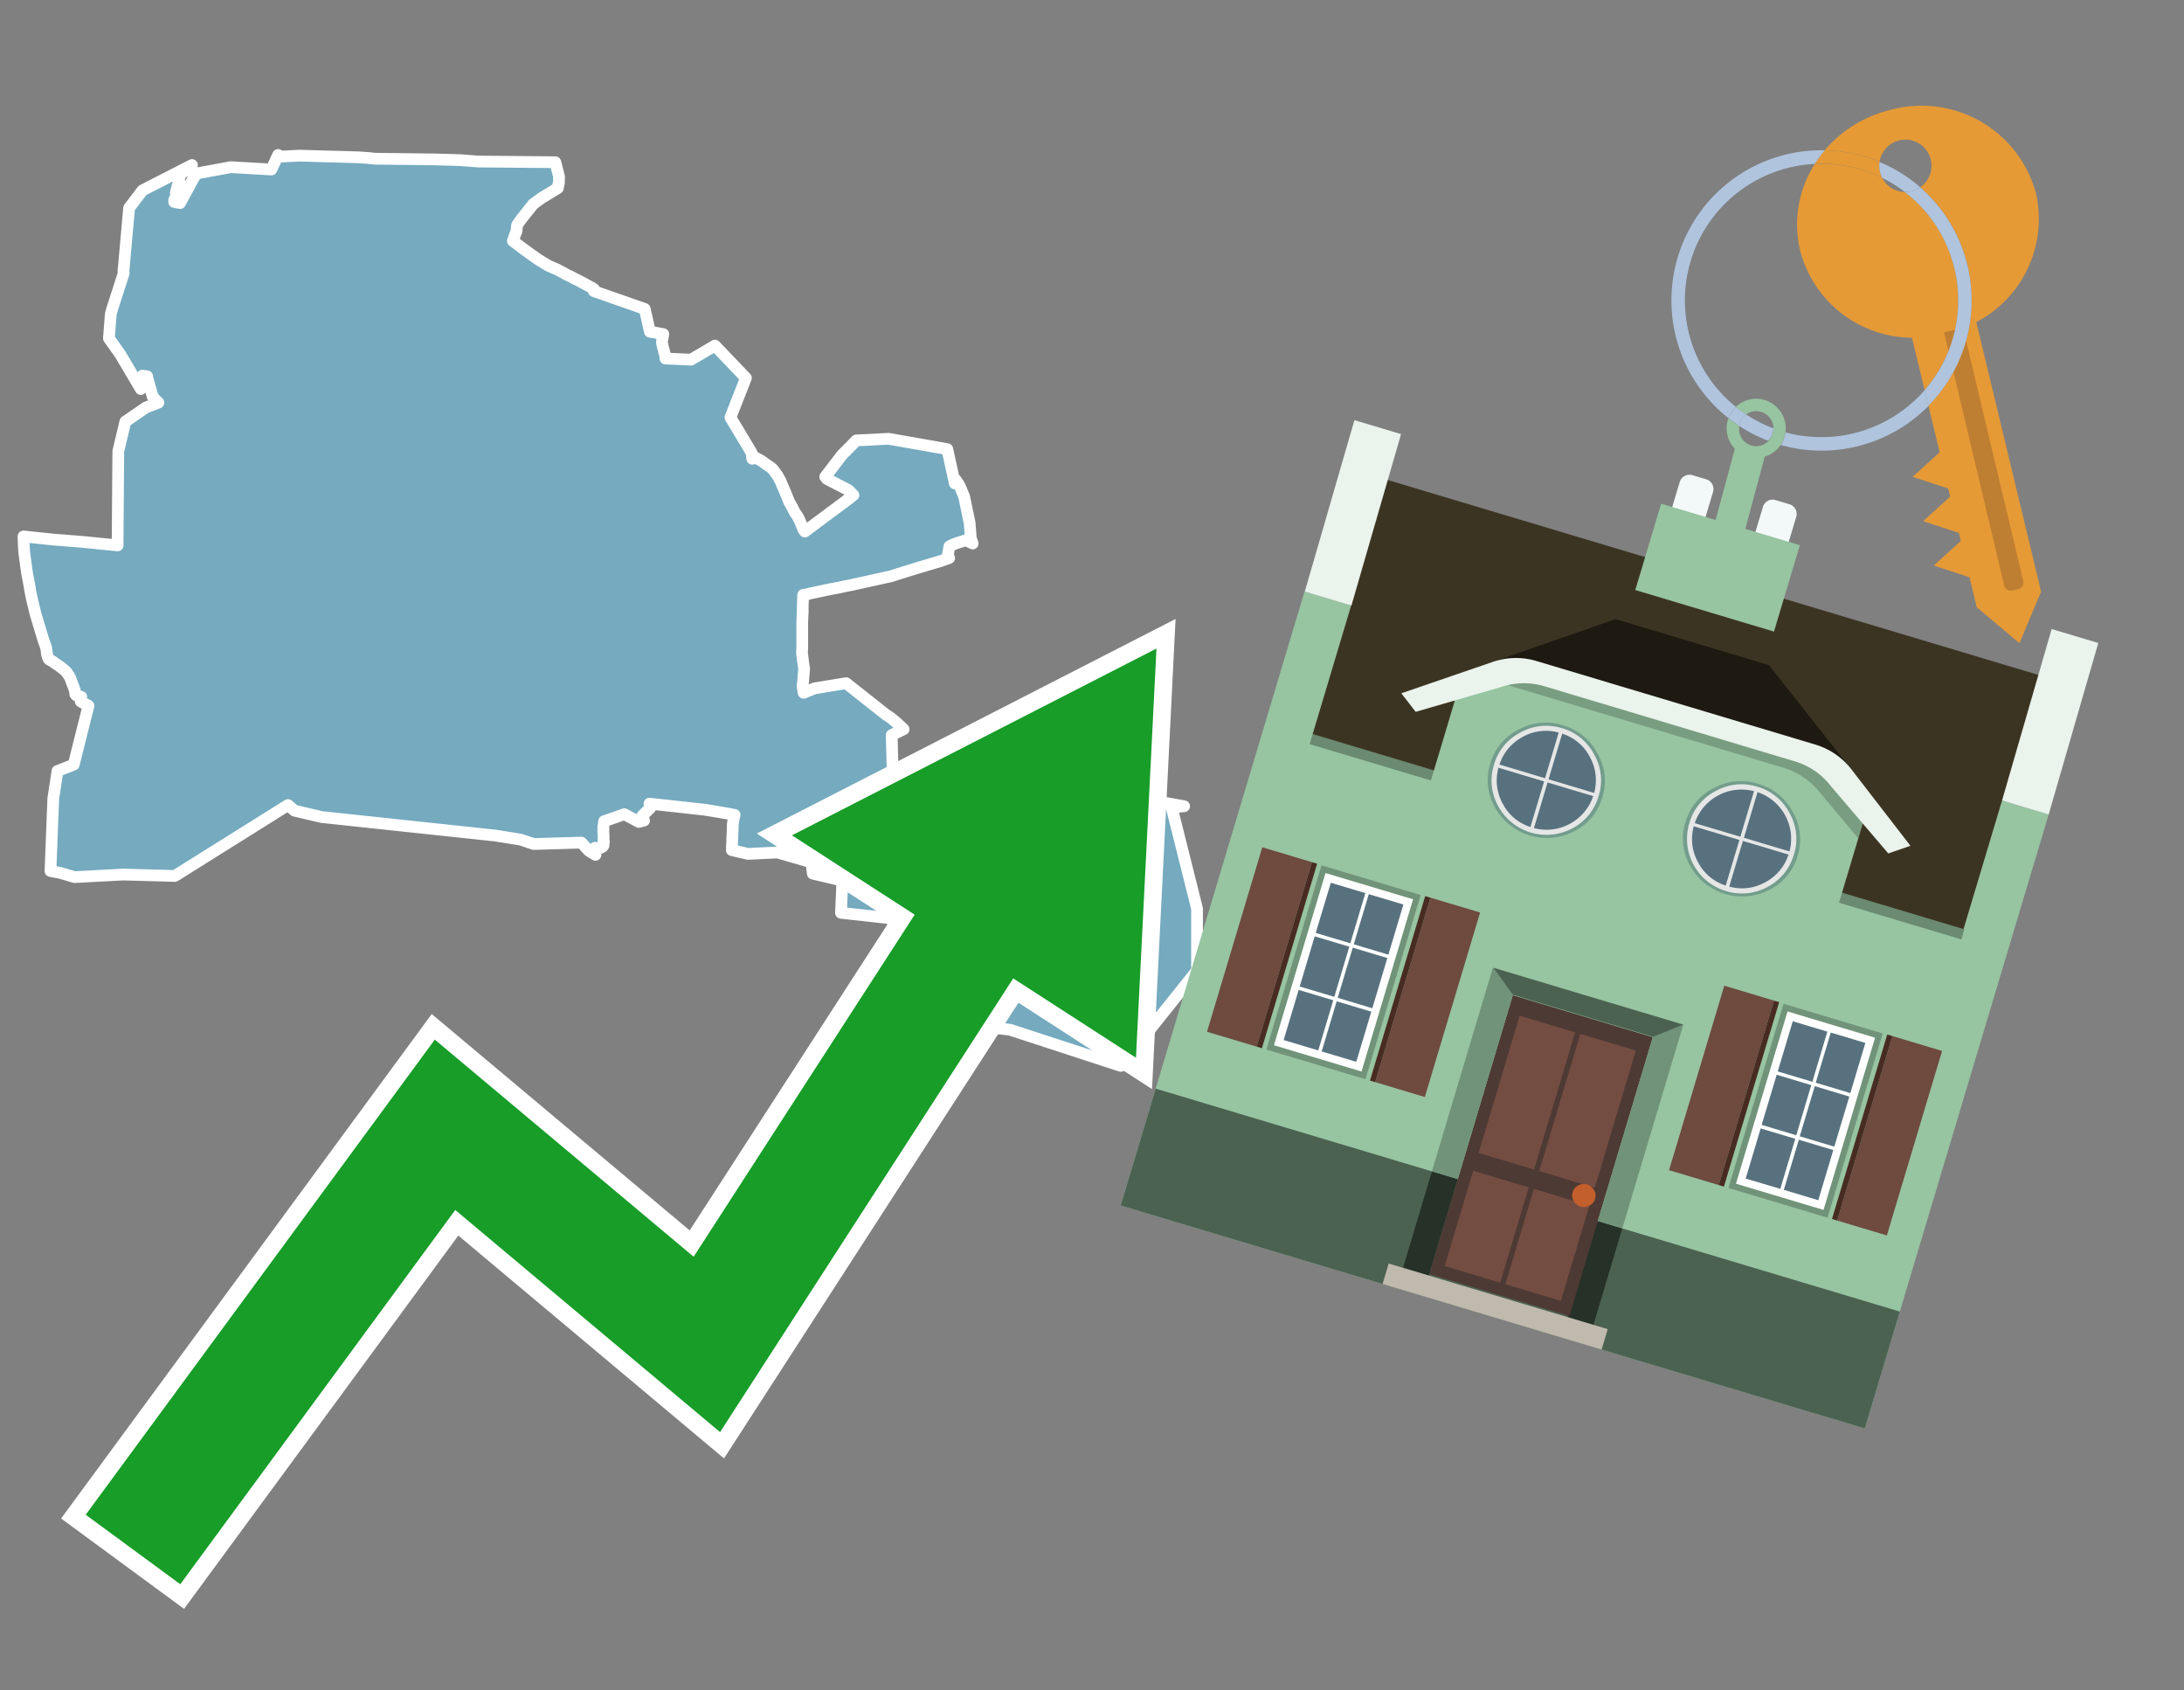<svg id="Text" xmlns="http://www.w3.org/2000/svg" width="93.05" height="72" viewBox="0 0 93.05 72"><rect x="0" y="0" width="93.05" height="72" fill="#808080" stroke="none"/><polygon points="8.18,7.03 8.13,7.09 8.08,7.17 8.02,7.25 7.84,7.3 7.71,7.42 7.58,7.64 7.64,7.69 7.55,7.97 7.53,8.06 7.51,8.14 7.49,8.23 7.53,8.28 7.42,8.53 7.42,8.6 7.67,8.65 8.07,7.92 8.15,7.76 8.25,7.59 8.37,7.39 9.83,7.12 11.56,7.22 11.85,6.6 11.96,6.67 12.75,6.63 15.26,6.7 15.69,6.73 15.99,6.76 18.52,6.79 19.59,6.82 20.38,6.88 23.66,6.91 23.8,7.45 23.82,7.53 23.81,7.81 23.79,7.84 23.77,8.01 23.08,8.43 22.72,8.69 22.69,8.73 22.37,9.13 22.25,9.28 22.11,9.47 22.07,9.53 22.04,9.57 22.02,9.63 22.02,9.68 22.01,9.8 22.01,9.83 21.99,9.88 21.98,9.91 21.96,9.95 21.87,10.21 21.85,10.26 22.27,10.58 22.6,10.82 22.84,10.99 22.94,11.06 23.04,11.12 23.12,11.17 23.19,11.21 23.3,11.28 23.37,11.32 23.55,11.4 23.74,11.48 23.85,11.54 23.97,11.6 24.09,11.67 24.18,11.72 24.3,11.77 24.5,11.88 24.57,11.91 24.67,11.96 25.26,12.28 25.31,12.32 25.3,12.4 27.47,13.16 27.69,14.13 27.93,14.17 28.09,14.2 28.26,14.23 28.2,14.57 28.21,14.63 28.22,14.68 28.25,14.81 28.28,14.91 28.29,14.97 28.31,15.01 28.31,15.04 28.36,15.2 28.35,15.27 29.44,15.32 30.46,14.72 31.78,16.1 31.12,17.78 32.02,19.28 32.05,19.54 32.11,19.45 32.44,19.63 32.58,19.73 32.62,19.76 32.68,19.8 32.74,19.84 32.83,19.9 32.93,19.99 32.97,20.04 33.03,20.13 33.11,20.23 33.27,20.52 33.28,20.56 33.38,20.79 33.48,21.02 33.62,21.37 33.75,21.6 33.81,21.72 33.85,21.8 33.88,21.85 33.96,21.96 33.98,22 34.01,22.04 34.04,22.11 34.06,22.14 34.07,22.17 34.16,22.38 34.22,22.54 34.24,22.57 34.26,22.6 34.29,22.64 36.13,21.27 36.36,21.09 36.16,20.88 35.23,20.4 35.16,20.31 35.88,19.37 36.27,18.98 36.48,18.76 37.86,18.69 40.36,19.13 40.68,20.59 40.72,20.49 40.72,20.44 40.88,20.68 41.01,20.99 41.08,21.16 41.3,22.22 41.31,22.25 41.36,22.92 41.44,23.15 41.15,23.01 40.8,23.12 40.61,23.19 40.45,23.27 40.38,23.67 40.44,23.77 40.07,23.9 39.06,24.2 38.64,24.33 37.94,24.55 36.85,24.79 36.26,24.92 36,24.97 35.73,25.03 35.4,25.09 34.5,25.28 34.41,25.31 34.22,25.34 34.21,25.56 34.2,25.83 34.2,25.91 34.2,25.98 34.2,26.08 34.19,26.25 34.18,26.53 34.18,26.56 34.18,26.59 34.18,26.8 34.18,26.92 34.18,27.04 34.18,27.35 34.18,27.38 34.18,27.43 34.18,27.52 34.18,27.63 34.17,27.74 34.17,27.81 34.19,27.97 34.21,28.15 34.26,28.5 34.23,28.84 34.22,29.01 34.2,29.14 34.19,29.2 34.23,29.46 34.24,29.51 34.7,29.32 36.05,29.1 37.48,30.23 37.58,30.31 37.76,30.45 37.87,30.52 38.02,30.63 38.22,30.8 38.5,31.06 37.99,31.31 38.03,32.76 38.04,33.16 39.5,32.66 39.58,32.81 40.24,32.39 41.79,32.49 41.72,31.97 41.83,31.58 41.82,31.54 44.43,31.24 45.04,31.39 45.07,31.44 45.1,31.48 45.12,31.51 45.22,31.63 45.27,31.67 45.31,31.7 45.37,31.73 45.43,31.76 45.47,31.8 45.49,31.83 45.51,31.87 45.53,31.91 45.54,31.94 45.57,32 45.59,32.04 45.61,32.09 45.63,32.13 45.64,32.18 45.66,32.23 45.67,32.28 45.69,32.33 45.72,32.42 45.73,32.45 45.78,32.6 45.82,32.72 45.83,32.9 45.82,32.97 45.82,33.01 45.82,33.06 45.81,33.13 45.81,33.2 45.79,33.23 45.78,33.26 45.76,33.31 45.74,33.35 45.7,33.4 45.68,33.46 45.65,33.52 45.63,33.57 45.59,33.65 45.57,33.71 45.54,33.77 45.51,33.84 45.47,33.92 45.46,33.96 47.23,33.81 47.58,33.87 48.82,34.09 49.38,34.15 50.45,34.34 49.92,34.39 51,38.7 51,41.34 47.75,45.4 43.03,43.86 39.97,43.5 38.66,41.09 38.05,40.97 37.98,40.93 37.92,40.88 37.91,40.75 37.93,40.65 37.96,40.58 37.98,40.47 37.99,40.44 38,40.37 38.03,40.28 38.08,40.2 38.07,40.17 38.06,40.04 38.07,40 38.1,39.92 38.13,39.85 38.12,39.74 38.13,39.7 38.15,39.67 37.99,39.12 35.83,38.88 35.89,37.51 34.63,37.21 34.57,36.73 33.13,36.31 31.87,36.37 31.18,36.21 31.22,35.21 31.22,35.11 31.25,34.92 31.28,34.77 31.3,34.71 30.99,34.65 30.58,34.58 30.04,34.49 27.67,34.23 27.7,34.42 27.37,34.74 27.4,34.84 27.42,34.89 27.44,34.95 27.22,35.01 26.6,34.68 25.74,34.98 25.7,35.25 25.71,35.29 25.71,35.34 25.7,35.41 25.71,35.44 25.71,35.47 25.71,35.53 25.72,35.62 25.72,35.68 25.71,35.73 25.71,35.82 25.73,35.86 25.72,35.92 25.71,35.98 25.71,36.02 25.67,36.07 25.52,36.14 25.35,36.11 25.37,36.41 25.09,36.24 24.77,35.89 22.74,35.95 22.17,35.76 21.11,35.59 13.7,34.8 12.55,34.53 12.27,34.29 7.45,37.31 5.24,37.25 3.18,37.36 2.57,37.18 2.3,37.13 2.15,37.1 2.27,34.01 2.45,32.84 3.14,32.57 3.77,30.06 3.44,29.88 3.46,29.68 3.35,29.65 3.25,29.62 3.21,29.57 3.19,29.41 3.17,29.36 3.13,29.24 3.1,29.17 3.05,29.04 3.02,28.94 3,28.9 2.95,28.8 2.9,28.73 2.87,28.68 2.85,28.65 2.81,28.6 2.78,28.57 2.58,28.41 2.48,28.34 2.36,28.26 2.32,28.23 2.27,28.19 2.09,28.09 2.05,28.03 2,27.86 1.97,27.6 1.84,27.23 1.52,26.17 1.38,25.6 1.3,25.22 1.24,24.86 1.16,24.46 1.11,24.11 1.03,23.51 1.02,23.34 1,22.85 2.25,22.98 3.51,23.08 5.01,23.23 5.04,19.22 5.34,17.96 5.66,17.74 6.21,17.36 6.75,17.15 6.51,16.91 6.27,16.07 6.27,16.03 6.07,16 6.01,16.49 6,16.57 5.11,15.07 4.64,14.41 4.72,13.38 4.77,13.19 5.27,11.64 5.26,11.51 5.27,11.45 5.5,8.86 6.07,8.11 " fill="#75aabf" stroke="#fff" stroke-linejoin="round" stroke-width="0.5"/><polygon points="49.272 27.624 33.741 35.58 38.97 38.959 29.553 53.529 18.525 44.281 3.652 64.518 7.681 67.479 19.396 51.538 30.678 60.999 43.169 41.673 48.398 45.053 49.272 27.624" fill="none" stroke="#fff" stroke-miterlimit="10" stroke-width="1.5"/><polygon points="49.272 27.624 33.741 35.58 38.97 38.959 29.553 53.529 18.525 44.281 3.652 64.518 7.681 67.479 19.396 51.538 30.678 60.999 43.169 41.673 48.398 45.053 49.272 27.624" fill="#179d28"/><path d="M80.19,7.577a1.16,1.16,0,0,1-.094-.251,1.114,1.114,0,0,1-.018-.429A6.367,6.367,0,0,0,77.743,6.4a5.269,5.269,0,0,0-.423.577c.1,0,.192-.007.288-.007A5.794,5.794,0,0,1,80.19,7.577Z" fill="#e69a35"/><path d="M77.608,6.4A6.394,6.394,0,0,0,73.64,17.81a1.26,1.26,0,0,1,.317-.48A5.821,5.821,0,0,1,77.32,6.981a5.269,5.269,0,0,1,.423-.577Z" fill="#b0c4de"/><path d="M84.2,13.72a4.962,4.962,0,0,0,2.545-5.48,5.047,5.047,0,0,0-6.179-3.566A5.322,5.322,0,0,0,77.743,6.4a6.367,6.367,0,0,1,2.335.493,1.114,1.114,0,1,1,1.736,1.084,6.392,6.392,0,0,1,.347,9.3l.479,1.985-.438.4-.716.648.92.3.6.2.082.341-.438.4-.716.648.92.3.605.2.082.341-.438.4-.716.649.92.3.605.2.307,1.274,1.821,1.534.921-2.2Z" fill="#e69a35"/><path d="M81.154,8.179a1.115,1.115,0,0,1-.964-.6,5.794,5.794,0,0,0-2.582-.6c-.1,0-.192,0-.288.007a4.783,4.783,0,0,0-.625,3.685,4.962,4.962,0,0,0,4.765,3.715L82,16.617a5.82,5.82,0,0,0-.846-8.438Z" fill="#e69a35"/><path d="M74.1,18.142a6.386,6.386,0,0,0,1.232.63.73.73,0,0,0,.224-.527h0a5.783,5.783,0,0,1-1.159-.593A.733.733,0,0,0,74.1,18.142Z" fill="#b0c4de"/><path d="M74.4,17.652q-.228-.152-.44-.322a1.26,1.26,0,0,0-.317.48c.148.117.3.228.46.332A.733.733,0,0,1,74.4,17.652Z" fill="#b0c4de"/><path d="M74.824,16.984a1.257,1.257,0,0,0-.867.346c.141.114.288.222.44.322a.731.731,0,0,1,1.159.593h0a.732.732,0,1,1-1.463,0,.7.7,0,0,1,.007-.1c-.158-.1-.312-.215-.46-.332a1.258,1.258,0,0,0,.273,1.3l-.979,3.635,1.275.341.98-3.639a1.266,1.266,0,0,0,.681-.5,1.249,1.249,0,0,0,.2-.538,1.328,1.328,0,0,0,.012-.168A1.262,1.262,0,0,0,74.824,16.984Z" fill="#97c4a1"/><path d="M85.974,25.1l-.226.053a.3.3,0,0,1-.362-.223l-2.56-10.777.81-.193L86.2,24.736A.3.3,0,0,1,85.974,25.1Z" fill="#bf7f32"/><path d="M80.1,7.326a1.16,1.16,0,0,0,.094.251,5.833,5.833,0,0,1,.964.6,1.137,1.137,0,0,0,.287-.031,1.108,1.108,0,0,0,.373-.167A6.371,6.371,0,0,0,80.078,6.9,1.114,1.114,0,0,0,80.1,7.326Z" fill="#b0c4de"/><path d="M77.608,18.618a5.836,5.836,0,0,1-1.534-.2,1.24,1.24,0,0,1-.2.537,6.4,6.4,0,0,0,6.291-1.666L82,16.617A5.807,5.807,0,0,1,77.608,18.618Z" fill="#b0c4de"/><path d="M81.814,7.981a1.108,1.108,0,0,1-.373.167,1.137,1.137,0,0,1-.287.031A5.82,5.82,0,0,1,82,16.617l.161.667a6.392,6.392,0,0,0-.347-9.3Z" fill="#b0c4de"/><polygon points="83.79 39.753 55.78 31.364 58.988 20.404 86.964 28.783 83.79 39.753 83.79 39.753" fill="#3c3422" fill-rule="evenodd"/><polygon points="81.705 53.32 87.284 34.692 85.297 34.097 83.656 39.575 55.926 31.269 57.567 25.791 55.579 25.196 47.746 51.348 79.451 60.844 81.705 53.32" fill="#97c4a1" fill-rule="evenodd"/><rect x="69.522" y="21.148" width="0.444" height="28.983" transform="translate(15.592 92.226) rotate(-73.326)" opacity="0.3"/><polygon points="87.284 34.692 85.297 34.097 87.411 26.793 89.398 27.388 87.284 34.692 87.284 34.692" fill="#eaf3ec" fill-rule="evenodd"/><polygon points="57.578 25.794 55.591 25.199 57.705 17.896 59.692 18.491 57.578 25.794 57.578 25.794" fill="#eaf3ec" fill-rule="evenodd"/><polygon points="79.451 60.844 80.943 55.865 49.238 46.369 47.747 51.348 79.451 60.844 79.451 60.844" fill="#4c6251" fill-rule="evenodd"/><path d="M71.566,20.528l-.522,1.743,1.418.425.523-1.744a.432.432,0,0,0-.289-.536l-.593-.177A.431.431,0,0,0,71.566,20.528Z" fill="#f3f9f8" fill-rule="evenodd"/><path d="M75.111,21.589l-.522,1.743,1.418.425.522-1.743a.43.43,0,0,0-.289-.536l-.593-.178A.43.43,0,0,0,75.111,21.589Z" fill="#f3f9f8" fill-rule="evenodd"/><polygon points="75.368 28.329 68.829 26.37 63.807 28.121 78.733 32.591 75.368 28.329" fill="#1e1a11"/><polygon points="78.248 32.422 64.442 28.287 62.236 28.998 60.064 36.247 77.453 41.455 79.651 34.116 78.248 32.422" fill="#97c4a1"/><path d="M77.74,32.516S65.088,28.725,65,28.7l-.938.43,11.892,3.562a3.175,3.175,0,0,1,1.532,1l1.685,2.02.327-1.09Z" fill-rule="evenodd" opacity="0.2"/><path d="M77.35,31.716,65.458,28.154a3.041,3.041,0,0,0-1.854.037l-3.9,1.339.611.79,3.626-1.054a3.045,3.045,0,0,1,1.855-.037l10.673,3.2A3.028,3.028,0,0,1,78,33.477l2.45,2.874.945-.325-2.518-3.26A3.036,3.036,0,0,0,77.35,31.716Z" fill="#eaf3ec"/><polygon points="76.683 23.223 70.773 21.453 69.671 25.132 75.581 26.902 76.683 23.223 76.683 23.223" fill="#97c4a1" fill-rule="evenodd"/><g id="Symbol_9_0_Layer2_0_MEMBER_8_MEMBER_21_MEMBER_0_FILL" data-name="Symbol 9 0 Layer2 0 MEMBER 8 MEMBER 21 MEMBER 0 FILL"><path d="M66.584,30.892a2.39,2.39,0,0,0-1.891.189,2.317,2.317,0,0,0-1.2,1.448A2.345,2.345,0,0,0,63.7,34.4a2.528,2.528,0,0,0,3.367,1.008,2.339,2.339,0,0,0,1.2-1.447,2.313,2.313,0,0,0-.208-1.87A2.394,2.394,0,0,0,66.584,30.892Z" fill="#729d8c"/></g><g id="Symbol_9_0_Layer2_0_MEMBER_8_MEMBER_21_MEMBER_1_FILL" data-name="Symbol 9 0 Layer2 0 MEMBER 8 MEMBER 21 MEMBER 1 FILL"><path d="M66.547,31.016a2.241,2.241,0,0,0-1.769.185,2.213,2.213,0,0,0-1.127,1.376,2.239,2.239,0,0,0,.185,1.768,2.341,2.341,0,0,0,3.145.942,2.234,2.234,0,0,0,1.126-1.376,2.207,2.207,0,0,0-.185-1.768A2.237,2.237,0,0,0,66.547,31.016Z" fill="#e6e6e6"/></g><g id="Symbol_9_0_Layer2_0_MEMBER_8_MEMBER_21_MEMBER_2_MEMBER_0_FILL" data-name="Symbol 9 0 Layer2 0 MEMBER 8 MEMBER 21 MEMBER 2 MEMBER 0 FILL"><path d="M65.787,33.284,63.843,32.7a2.036,2.036,0,0,0,.186,1.539,2.015,2.015,0,0,0,1.175.986Z" fill="#58717f"/></g><g id="Symbol_9_0_Layer2_0_MEMBER_8_MEMBER_21_MEMBER_2_MEMBER_1_FILL" data-name="Symbol 9 0 Layer2 0 MEMBER 8 MEMBER 21 MEMBER 2 MEMBER 1 FILL"><path d="M65.827,33.148l.582-1.944a2.01,2.01,0,0,0-1.523.178,2.037,2.037,0,0,0-1,1.183Z" fill="#58717f"/></g><g id="Symbol_9_0_Layer2_0_MEMBER_8_MEMBER_21_MEMBER_2_MEMBER_2_FILL" data-name="Symbol 9 0 Layer2 0 MEMBER 8 MEMBER 21 MEMBER 2 MEMBER 2 FILL"><path d="M67.878,33.91l-1.943-.582-.582,1.944a2.1,2.1,0,0,0,2.525-1.362Z" fill="#58717f"/></g><g id="Symbol_9_0_Layer2_0_MEMBER_8_MEMBER_21_MEMBER_2_MEMBER_3_FILL" data-name="Symbol 9 0 Layer2 0 MEMBER 8 MEMBER 21 MEMBER 2 MEMBER 3 FILL"><path d="M66.558,31.249l-.582,1.943,1.943.582a2.031,2.031,0,0,0-.186-1.539A2.009,2.009,0,0,0,66.558,31.249Z" fill="#58717f"/></g><g id="Symbol_9_0_Layer2_0_MEMBER_8_MEMBER_21_MEMBER_0_FILL-2" data-name="Symbol 9 0 Layer2 0 MEMBER 8 MEMBER 21 MEMBER 0 FILL"><path d="M74.9,33.384a2.4,2.4,0,0,0-1.891.189,2.316,2.316,0,0,0-1.2,1.448,2.341,2.341,0,0,0,.209,1.87A2.527,2.527,0,0,0,75.387,37.9a2.345,2.345,0,0,0,1.2-1.447,2.314,2.314,0,0,0-.209-1.87A2.389,2.389,0,0,0,74.9,33.384Z" fill="#729d8c"/></g><g id="Symbol_9_0_Layer2_0_MEMBER_8_MEMBER_21_MEMBER_1_FILL-2" data-name="Symbol 9 0 Layer2 0 MEMBER 8 MEMBER 21 MEMBER 1 FILL"><path d="M74.867,33.508a2.239,2.239,0,0,0-1.768.185,2.21,2.21,0,0,0-1.127,1.376,2.316,2.316,0,0,0,1.564,2.883,2.261,2.261,0,0,0,1.765-.173A2.237,2.237,0,0,0,76.428,36.4a2.209,2.209,0,0,0-.185-1.769A2.239,2.239,0,0,0,74.867,33.508Z" fill="#e6e6e6"/></g><g id="Symbol_9_0_Layer2_0_MEMBER_8_MEMBER_21_MEMBER_2_MEMBER_0_FILL-2" data-name="Symbol 9 0 Layer2 0 MEMBER 8 MEMBER 21 MEMBER 2 MEMBER 0 FILL"><path d="M74.107,35.776l-1.943-.582a2.031,2.031,0,0,0,.186,1.539,2.009,2.009,0,0,0,1.175.986Z" fill="#58717f"/></g><g id="Symbol_9_0_Layer2_0_MEMBER_8_MEMBER_21_MEMBER_2_MEMBER_1_FILL-2" data-name="Symbol 9 0 Layer2 0 MEMBER 8 MEMBER 21 MEMBER 2 MEMBER 1 FILL"><path d="M74.148,35.64,74.73,33.7a2.1,2.1,0,0,0-2.525,1.362Z" fill="#58717f"/></g><g id="Symbol_9_0_Layer2_0_MEMBER_8_MEMBER_21_MEMBER_2_MEMBER_2_FILL-2" data-name="Symbol 9 0 Layer2 0 MEMBER 8 MEMBER 21 MEMBER 2 MEMBER 2 FILL"><path d="M76.2,36.4l-1.943-.582-.582,1.944a2.015,2.015,0,0,0,1.523-.178A2.036,2.036,0,0,0,76.2,36.4Z" fill="#58717f"/></g><g id="Symbol_9_0_Layer2_0_MEMBER_8_MEMBER_21_MEMBER_2_MEMBER_3_FILL-2" data-name="Symbol 9 0 Layer2 0 MEMBER 8 MEMBER 21 MEMBER 2 MEMBER 3 FILL"><path d="M74.879,33.741,74.3,35.684l1.943.582a2.1,2.1,0,0,0-1.361-2.525Z" fill="#58717f"/></g><polygon points="51.426 43.946 53.542 44.58 55.896 36.723 53.78 36.089 51.426 43.946 51.426 43.946" fill="#6e4a3f" fill-rule="evenodd"/><polygon points="53.542 44.58 53.764 44.647 56.117 36.789 55.896 36.723 53.542 44.58 53.542 44.58" fill="#482b22" fill-rule="evenodd"/><polygon points="60.706 46.726 58.59 46.092 60.943 38.235 63.059 38.868 60.706 46.726 60.706 46.726" fill="#6e4a3f" fill-rule="evenodd"/><polygon points="58.59 46.092 58.368 46.026 60.722 38.168 60.943 38.235 58.59 46.092 58.59 46.092" fill="#482b22" fill-rule="evenodd"/><rect x="53.146" y="39.209" width="8.19" height="4.408" transform="translate(1.145 84.365) rotate(-73.326)" fill="#719379"/><polygon points="60.205 38.304 56.474 37.187 54.277 44.522 58.008 45.639 60.205 38.304 60.205 38.304" fill="#fff" fill-rule="evenodd"/><path d="M59.792,38.527l-.64,2.136-1.474-.442.639-2.135,1.475.441Zm-1.621-.485-.64,2.136-1.474-.442L56.7,37.6l1.474.442Zm-2.158,1.84,1.475.441-.64,2.136-1.474-.441.639-2.136Zm-.683,2.282,1.474.441-.639,2.136L54.69,44.3l.64-2.135Zm.981,2.621.639-2.136,1.475.442-.64,2.135-1.474-.441Zm2.158-1.84L56.994,42.5l.64-2.136,1.474.442-.639,2.136Z" fill="#58717f" fill-rule="evenodd"/><polygon points="80.39 52.621 78.274 51.988 80.628 44.13 82.743 44.764 80.39 52.621 80.39 52.621" fill="#6e4a3f" fill-rule="evenodd"/><polygon points="78.274 51.988 78.053 51.921 80.406 44.064 80.628 44.13 78.274 51.988 78.274 51.988" fill="#482b22" fill-rule="evenodd"/><polygon points="71.111 49.842 73.227 50.476 75.58 42.619 73.464 41.985 71.111 49.842 71.111 49.842" fill="#6e4a3f" fill-rule="evenodd"/><polygon points="73.227 50.476 73.448 50.542 75.802 42.685 75.58 42.619 73.227 50.476 73.227 50.476" fill="#482b22" fill-rule="evenodd"/><rect x="72.83" y="45.105" width="8.19" height="4.408" transform="translate(9.534 107.426) rotate(-73.326)" fill="#719379"/><polygon points="76.159 43.083 79.889 44.2 77.692 51.535 73.962 50.418 76.159 43.083 76.159 43.083" fill="#fff" fill-rule="evenodd"/><path d="M76.381,43.5l1.475.442-.64,2.135-1.475-.441.64-2.136ZM78,43.981l1.474.442-.64,2.136-1.474-.442L78,43.981Zm.791,2.724-.64,2.135L76.679,48.4l.64-2.136,1.474.442Zm-.684,2.282-.639,2.135L76,50.68l.64-2.135,1.474.442Zm-2.26,1.65L74.375,50.2l.639-2.135,1.475.441-.64,2.136Zm-.791-2.724.64-2.135,1.474.441-.639,2.136-1.475-.442Z" fill="#58717f" fill-rule="evenodd"/><polygon points="67.888 56.431 69.118 52.323 68.019 51.994 66.789 56.102 67.888 56.431 67.888 56.431" fill="#263128" fill-rule="evenodd"/><polygon points="60.877 54.331 62.108 50.223 61.007 49.894 59.776 54.002 60.877 54.331 60.877 54.331" fill="#263128" fill-rule="evenodd"/><g id="Symbol_9_0_Layer2_0_MEMBER_8_MEMBER_12_MEMBER_0_FILL" data-name="Symbol 9 0 Layer2 0 MEMBER 8 MEMBER 12 MEMBER 0 FILL"><path d="M70.418,44.178l-5.965-1.786L60.9,54.27l5.964,1.786Z" fill="#4e3a34"/></g><g id="Symbol_9_0_Layer2_0_MEMBER_8_MEMBER_12_MEMBER_1_MEMBER_0_FILL" data-name="Symbol 9 0 Layer2 0 MEMBER 8 MEMBER 12 MEMBER 1 MEMBER 0 FILL"><path d="M65.358,49.815l1.75-5.843-2.363-.708L63,49.107Z" fill="#744d42"/></g><g id="Symbol_9_0_Layer2_0_MEMBER_8_MEMBER_12_MEMBER_1_MEMBER_1_FILL" data-name="Symbol 9 0 Layer2 0 MEMBER 8 MEMBER 12 MEMBER 1 MEMBER 1 FILL"><path d="M67.331,44.039l-1.75,5.842,2.364.708,1.75-5.842Z" fill="#744d42"/></g><g id="Symbol_9_0_Layer2_0_MEMBER_8_MEMBER_12_MEMBER_2_MEMBER_0_FILL" data-name="Symbol 9 0 Layer2 0 MEMBER 8 MEMBER 12 MEMBER 2 MEMBER 0 FILL"><path d="M63.915,54.633l1.215-4.058-2.363-.707-1.215,4.057Z" fill="#744d42"/></g><g id="Symbol_9_0_Layer2_0_MEMBER_8_MEMBER_12_MEMBER_2_MEMBER_1_FILL" data-name="Symbol 9 0 Layer2 0 MEMBER 8 MEMBER 12 MEMBER 2 MEMBER 1 FILL"><path d="M66.5,55.407l1.215-4.057-2.363-.708L64.138,54.7Z" fill="#744d42"/></g><g id="Symbol_9_0_Layer2_0_MEMBER_8_MEMBER_13_FILL" data-name="Symbol 9 0 Layer2 0 MEMBER 8 MEMBER 13 FILL"><path d="M67.959,51.058a.439.439,0,0,0-.045-.367.487.487,0,0,0-.669-.2.445.445,0,0,0-.239.282.457.457,0,0,0,.041.378.481.481,0,0,0,.293.242.459.459,0,0,0,.377-.042A.453.453,0,0,0,67.959,51.058Z" fill="#c35e2d"/></g><g id="Symbol_9_0_Layer2_0_MEMBER_8_MEMBER_14_FILL" data-name="Symbol 9 0 Layer2 0 MEMBER 8 MEMBER 14 FILL"><path d="M64.557,42.047l-.951-.833-2.6,8.68,1.1.329Z" fill="#719379"/></g><g id="Symbol_9_0_Layer2_0_MEMBER_8_MEMBER_15_FILL" data-name="Symbol 9 0 Layer2 0 MEMBER 8 MEMBER 15 FILL"><path d="M71.718,43.643l-1.2.19L68.072,52.01l1.046.313Z" fill="#719379"/></g><g id="Symbol_9_0_Layer2_0_MEMBER_8_MEMBER_16_FILL" data-name="Symbol 9 0 Layer2 0 MEMBER 8 MEMBER 16 FILL"><path d="M63.627,41.22l.836,1.156,5.961,1.786,1.294-.519Z" fill="#4c6251"/></g><polygon points="58.905 54.69 59.166 53.819 68.498 56.614 68.237 57.485 58.905 54.69 58.905 54.69" fill="#c0b9ad" fill-rule="evenodd"/></svg>